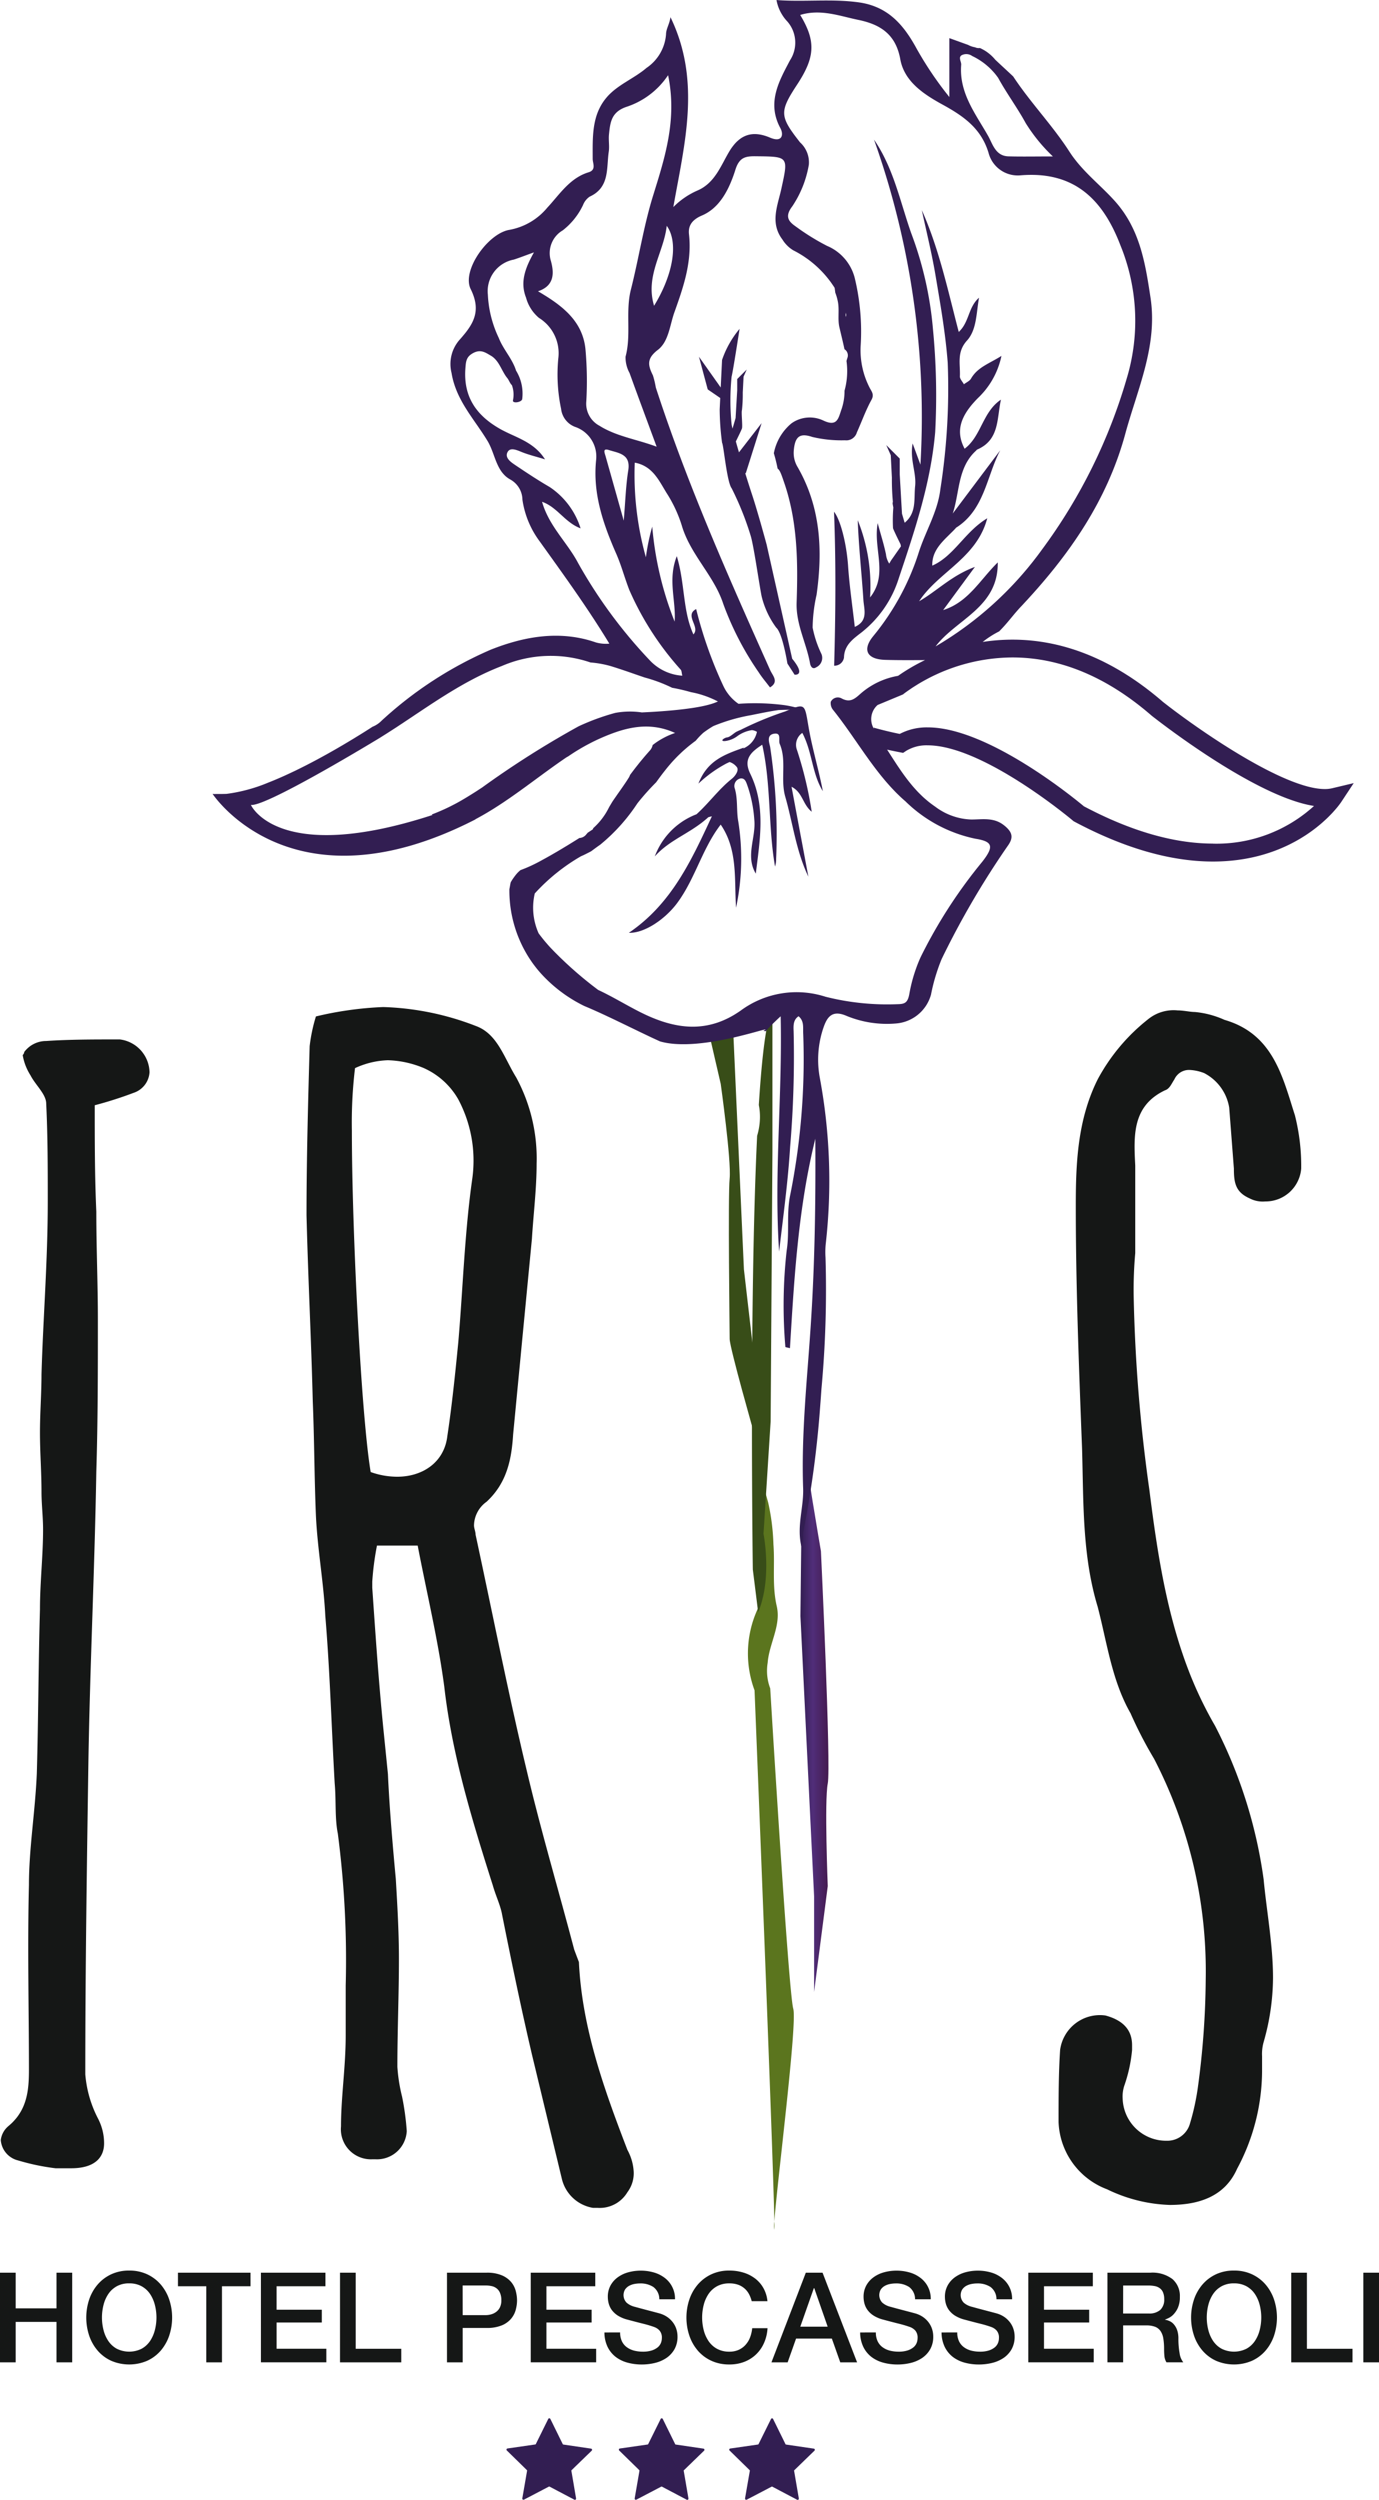 <svg xmlns="http://www.w3.org/2000/svg" xmlns:xlink="http://www.w3.org/1999/xlink" width="140.08" height="253.924" viewBox="0 0 140.08 253.924">
  <defs>
    <linearGradient id="linear-gradient" y1="0.5" x2="1" y2="0.5" gradientUnits="objectBoundingBox">
      <stop offset="0" stop-color="#321d52"/>
      <stop offset="0.452" stop-color="#502e79"/>
      <stop offset="1" stop-color="#451b51"/>
    </linearGradient>
  </defs>
  <g id="logo" transform="translate(-339.781 -260.94)">
    <g id="Raggruppa_189" data-name="Raggruppa 189" transform="translate(339.865 260.94)">
      <g id="Raggruppa_188" data-name="Raggruppa 188">
        <g id="Raggruppa_187" data-name="Raggruppa 187" transform="translate(21.52)">
          <g id="Raggruppa_186" data-name="Raggruppa 186" transform="translate(54.377 149.505)">
            <path id="Tracciato_32838" data-name="Tracciato 32838" d="M436.016,537.907a3.907,3.907,0,0,0,.014-.826A4.011,4.011,0,0,0,436.016,537.907Z" transform="translate(-433.353 -460.928)" fill="#5b751e"/>
            <path id="Tracciato_32839" data-name="Tracciato 32839" d="M437.357,498.414c-.485-1.689-2.339-32.53-2.339-32.53a5.041,5.041,0,0,1-.258-2.6c.149-1.958,1.379-3.775.921-5.75-.485-2.094-.177-4.186-.335-6.272a22.5,22.5,0,0,0-.53-4.237q-.433-1.579-.937-3.131c-.154,1.325-.376,2.653-.654,3.969.235,2.154.335,4.325.656,6.467.144.948.725,1.836.137,2.937a10.783,10.783,0,0,0-.592,8.813s1.9,47.1,2.011,53.966C435.707,516.137,437.787,499.926,437.357,498.414Z" transform="translate(-432.76 -443.892)" fill="#5b751e"/>
          </g>
          <path id="Tracciato_32840" data-name="Tracciato 32840" d="M433.95,396.084a6.245,6.245,0,0,1,.11,1.472,6.829,6.829,0,0,1-.281,1.658c-.818,16.983-.438,44.049-.438,44.049l.542,4.346c1.45-3.441.544-7.968.544-7.968l.725-11.41.181-27.343V386.219C434.705,387.432,434.261,391.125,433.95,396.084Z" transform="translate(-378.473 -283.843)" fill="#384d18"/>
          <path id="Tracciato_32841" data-name="Tracciato 32841" d="M428.042,389.751l2.353-.725,1.089,24.266,1.087,9.416v7.425s-2.536-8.871-2.536-9.78-.181-14.484,0-16.3-.907-9.6-.907-9.6Z" transform="translate(-377.52 -284.356)" fill="#384d18"/>
          <path id="Tracciato_32842" data-name="Tracciato 32842" d="M439.375,446.618l-.095,8.567,1.387,28.461v9.72l1.388-10.76s-.346-8.679,0-10.414-.692-23.6-.692-23.6-1.737-10.066-1.737-11.454,1.577-11.619,1.577-11.619" transform="translate(-379.575 -291.027)" fill="url(#linear-gradient)"/>
          <path id="Tracciato_32843" data-name="Tracciato 32843" d="M437.659,357.357c-.424-2.214-1.09-4.371-1.463-6.579-.393-2.3-.3-2.394-2.354-1.525a33.879,33.879,0,0,0-4.53,1.873c-.149.062-.3.128-.441.2-.246.126-.632.523-.911.56-.392.051-.829.455-.169.371a2.653,2.653,0,0,0,1.237-.533,3.373,3.373,0,0,1,1.428-.569,1.257,1.257,0,0,1,.507.174,2.344,2.344,0,0,1-1.4,1.692c.025-.032.049-.06.073-.091-1.958.7-3.71,1.3-4.619,3.659a13,13,0,0,1,2.849-2.048c.107-.049.212-.1.316-.148a1.53,1.53,0,0,1,.724.5c.284.335-.158.937-.5,1.209-1.324,1.056-2.327,2.466-3.584,3.6a7.281,7.281,0,0,0-4.235,4.28c1.546-1.738,3.639-2.335,5.434-3.979.121-.034.239-.069.364-.094-2.094,4.508-4.108,8.9-8.433,11.832,1.593.057,3.714-1.4,4.93-3.051,1.815-2.464,2.533-5.528,4.4-7.939,1.757,2.567,1.368,5.559,1.559,8.441a24,24,0,0,0,.226-8.754c-.2-1.08-.031-2.225-.344-3.322a.782.782,0,0,1,.514-1.041c.52-.106.63.363.788.8a13.39,13.39,0,0,1,.671,3.4c.177,1.815-.923,3.658.15,5.457.423-3.437,1.035-6.871-.563-10.152-.691-1.42-.025-2.15,1.219-2.942.921,4.19.589,8.339,1.3,12.375a2.531,2.531,0,0,0,.111-.785,59.562,59.562,0,0,0-.608-11.357c-.082-.422-.4-1.205.373-1.348.817-.148.441.651.6,1.03.728,1.726.05,3.577.563,5.368.772,2.7,1.1,5.522,2.347,8.118-.567-3.021-1.133-6.043-1.71-9.132,1.146.587,1.115,1.788,2.05,2.538a38.984,38.984,0,0,0-1.5-6.282,1.466,1.466,0,0,1,.543-1.725C436.595,353.376,436.547,355.566,437.659,357.357Z" transform="translate(-375.676 -276.992)" fill="#321e52"/>
          <path id="Tracciato_32844" data-name="Tracciato 32844" d="M443.467,331.732a.977.977,0,0,0,1-.823c.026-1.363,1.071-1.987,1.893-2.648a11.3,11.3,0,0,0,3.672-5.408c1.623-4.848,3.248-9.655,3.7-14.855a70.371,70.371,0,0,0-.236-10.554,36.343,36.343,0,0,0-2.214-9.682c-1.12-3.2-1.786-6.585-3.766-9.468a83.969,83.969,0,0,1,4.717,33.013c-.293-.8-.5-1.352-.793-2.148-.3,1.647.4,2.957.252,4.345-.137,1.3.171,2.693-1.062,3.709l-.271-.921-.23-4v-1.6l-1.368-1.37.457,1.028.115,2.283a24.451,24.451,0,0,0,.1,2.454.467.467,0,0,0-.021.218c.021.119.045.24.067.361a15.88,15.88,0,0,0-.032,2.1c.067.206.458,1.014.767,1.637.012.067.025.136.038.205l-1.012,1.447-.176.306a2.131,2.131,0,0,1-.332-.946c-.2-.964-.5-1.909-.843-3.167-.468,2.684,1.1,5.194-.772,7.549a17.885,17.885,0,0,0-1.253-7.843c.1,2.717.4,5.413.576,8.118.061.926.519,2.1-.876,2.718-.234-2.085-.539-4.118-.678-6.163-.151-2.224-.757-4.7-1.432-5.534C443.656,321.187,443.615,326.449,443.467,331.732Z" transform="translate(-380.338 -264.113)" fill="#321e52"/>
          <path id="Tracciato_32845" data-name="Tracciato 32845" d="M433.544,323.746s-.891-3.319-1.539-5.26c-.179-.54-.4-1.243-.635-1.995l.06-.031,1.6-5.069-2.3,2.968c-.114-.387-.221-.762-.316-1.107.22-.45.568-1.158.62-1.321.082-.243-.082-1.62,0-1.862a14.834,14.834,0,0,0,.082-1.779l.081-1.62.324-.727-.97.971v1.133l-.164,2.832-.313,1.071c-.042-.171-.074-.318-.092-.424a24.415,24.415,0,0,1,0-4.856c.162-.648.81-4.855.81-4.855a9.9,9.9,0,0,0-1.78,3.157l-.134,2.747,0,.055-2.212-3.127.889,3.319,1.272.873-.056,1.151a26.642,26.642,0,0,0,.243,3.4c.161.243.483,3.966.97,4.614a30.271,30.271,0,0,1,1.943,4.854c.323,1.053.972,5.666,1.131,6.232a8.906,8.906,0,0,0,1.458,3.076c.647.567,1.133,3.642,1.133,3.642l.728,1.133s1.214.162-.241-1.619Z" transform="translate(-377.269 -268.412)" fill="#321e52"/>
          <path id="Tracciato_32846" data-name="Tracciato 32846" d="M479.911,341.012a3.137,3.137,0,0,1-.722.076c-4.308,0-13.321-6.385-16.451-8.862-4.846-4.19-9.988-6.314-15.276-6.314a19.932,19.932,0,0,0-3.027.234,9.72,9.72,0,0,1,1.674-1.073c.84-.834,1.445-1.7,2.162-2.46,4.817-5.107,8.772-10.69,10.649-17.6,1.236-4.553,3.309-8.935,2.565-13.834-.529-3.5-1.068-6.948-3.6-9.789-1.519-1.7-3.355-3.049-4.649-5.063-1.71-2.659-3.949-4.96-5.7-7.62-.6-.569-1.218-1.129-1.822-1.7a4.27,4.27,0,0,0-1.557-1.189.9.9,0,0,1-.5-.075,2.256,2.256,0,0,1-.713-.248c-.57-.2-1.16-.418-1.893-.681v5.982a35.288,35.288,0,0,1-3.466-5.17c-1.294-2.3-2.872-4.044-5.73-4.445-2.788-.391-5.543-.022-8.365-.238a4.277,4.277,0,0,0,1.12,2.2,3.275,3.275,0,0,1,.257,3.916c-1.112,2.112-2.38,4.308-.983,6.894.345.641.219,1.506-1.057.964-1.73-.734-3.06-.377-4.133,1.411-.856,1.43-1.449,3.179-3.2,3.951a7.882,7.882,0,0,0-2.483,1.695c1.146-6.479,2.846-12.82-.289-19.29-.108.732-.438,1.16-.451,1.732a4.525,4.525,0,0,1-1.978,3.418c-1.3,1.111-2.973,1.716-4.073,3.021-1.52,1.8-1.4,4.034-1.4,6.225,0,.451.386,1.114-.413,1.359-1.926.586-2.961,2.271-4.215,3.613a6.482,6.482,0,0,1-3.825,2.234c-2.157.342-4.879,4.124-3.939,6.021,1.133,2.286.239,3.611-1.146,5.165a3.729,3.729,0,0,0-.8,3.35c.455,2.8,2.329,4.7,3.666,6.927.78,1.3.848,3.105,2.309,3.9a2.389,2.389,0,0,1,1.226,2.047,9.29,9.29,0,0,0,1.728,4.2c2.449,3.419,4.917,6.82,7.1,10.422a3.7,3.7,0,0,1-1.393-.132c-3.639-1.258-7.254-.6-10.641.74a39.364,39.364,0,0,0-11.118,7.235,2.656,2.656,0,0,1-.906.6c-.46.3-1.075.688-1.807,1.134-1.628.995-3.813,2.256-6.064,3.341-.9.432-1.8.838-2.693,1.186a16.485,16.485,0,0,1-4.263,1.156c-.368.012-.745.014-1.129.009l-.023,0,.011.012-.276-.017s7.985,12.194,26.7,2.59l-.01-.013c3.261-1.719,6.2-4.217,9.2-6.254a2.2,2.2,0,0,1,.223-.13,20.851,20.851,0,0,1,3.182-1.8c2.33-1.034,4.875-1.864,7.687-.584a7.576,7.576,0,0,0-2.282,1.229,1.16,1.16,0,0,1-.278.551c-.723.807-1.392,1.636-2.021,2.491a1.168,1.168,0,0,1-.114.253c-.534.855-1.142,1.656-1.7,2.492-.1.173-.209.349-.311.525a6.916,6.916,0,0,1-1.6,2.12c-.021.048-.047.1-.069.145-.1.061-.271.175-.5.325-.05.058-.1.116-.149.173a.934.934,0,0,1-.7.366c-1.034.65-2.466,1.529-3.761,2.228a.624.624,0,0,1-.056.03,15.207,15.207,0,0,1-2.166,1.005,2.894,2.894,0,0,0-.332.311,5.51,5.51,0,0,0-.662.932c-.052.234-.087.472-.133.695a12.711,12.711,0,0,0,1.924,6.855,12.318,12.318,0,0,0,1.223,1.638,14.531,14.531,0,0,0,4.457,3.367q.645.27,1.278.555c1.886.853,3.736,1.788,5.612,2.671.266.124.536.248.8.37,4.211,1.225,12.122-1.882,10.508-1.075l.229.046c.253-.283.525-.56.807-.838.233-.23.472-.456.72-.682.177,8.182-.69,16.045-.158,23.9.413-3.543.9-7.075,1.119-10.624a109.463,109.463,0,0,0,.355-11.751c-.024-.576-.047-1.157.5-1.53.592.49.438,1.162.474,1.8a70.032,70.032,0,0,1-1.361,16.559c-.329,1.831-.033,3.641-.319,5.437a50.157,50.157,0,0,0-.132,9.794c0,.03.177.051.466.128.43-7.167.849-14.3,2.577-21.277.041,6.436-.052,12.854-.488,19.29-.179,2.658-.413,5.32-.578,7.984-.169,2.739-.272,5.482-.173,8.231.069,1.942-.67,3.867-.181,5.889.329-.5.1-1,.195-1.462a103.655,103.655,0,0,0,1.714-12.7c.047-.6.092-1.2.132-1.8a110.1,110.1,0,0,0,.413-13.365,8.646,8.646,0,0,1,.014-1.294,57.1,57.1,0,0,0-.583-16.908,10.072,10.072,0,0,1,.387-5.223c.363-1.021.872-1.714,2.242-1.151a10.767,10.767,0,0,0,5.143.8,4.009,4.009,0,0,0,3.513-2.928,19.194,19.194,0,0,1,1.08-3.61,86.649,86.649,0,0,1,6.711-11.492c.62-.851.487-1.407-.36-2.085-1.066-.854-2.224-.592-3.364-.6a6.415,6.415,0,0,1-3.643-1.308c-2.192-1.486-3.511-3.659-4.882-5.789.447.1.877.187,1.264.262l.359.069.3-.2a3.972,3.972,0,0,1,2.193-.568c5.666,0,14.667,7.573,14.758,7.65l.073.063.087.045c5.039,2.685,9.766,4.046,14.056,4.046,8.938,0,12.879-5.805,13.043-6.051l1.264-1.914Zm-37.606-74.465a1.026,1.026,0,0,1,1.073.088,6.758,6.758,0,0,1,2.63,2.215c.859,1.573,1.941,3.025,2.8,4.6a17.068,17.068,0,0,0,2.757,3.379c-1.742,0-3.132.031-4.516-.008-1.333-.038-1.6-1.276-2.088-2.125-1.274-2.232-2.934-4.341-2.708-7.172C442.281,267.212,441.928,266.775,442.305,266.547Zm-41.734,20.886a2.68,2.68,0,0,1,1.216-3.1,7.116,7.116,0,0,0,2.045-2.55,1.848,1.848,0,0,1,.675-.865c2.054-.935,1.7-2.879,1.944-4.555.087-.581-.035-1.191.025-1.777.127-1.249.244-2.313,1.868-2.823a8.116,8.116,0,0,0,4.135-3.186c.937,4.512-.329,8.386-1.526,12.241-.968,3.126-1.448,6.359-2.248,9.518-.575,2.261.052,4.582-.547,6.833a3.29,3.29,0,0,0,.407,1.66c.873,2.422,1.776,4.836,2.751,7.485-2.051-.766-4.069-1.037-5.812-2.13a2.542,2.542,0,0,1-1.332-2.482,36.151,36.151,0,0,0-.089-5.323c-.3-2.865-2.392-4.434-4.82-5.853C401.031,289.946,400.87,288.532,400.572,287.433ZM411.056,292c-.922-3.057.99-5.423,1.286-8.123C413.535,285.523,413.037,288.758,411.056,292Zm-2.622,16.709c-.249,1.549-.292,3.133-.46,5.116-.689-2.44-1.263-4.492-1.844-6.542-.093-.329-.334-.844.328-.633C407.438,306.969,408.7,307.042,408.434,308.713Zm-5.112,9.39c-1.109-2.087-2.951-3.731-3.645-6.19,1.565.55,2.3,2.092,3.914,2.7a7.866,7.866,0,0,0-3.141-4.2c-1.233-.715-2.421-1.506-3.6-2.3-.438-.3-1-.736-.646-1.3.262-.412.841-.187,1.32.012.715.3,1.482.478,2.456.78-1.156-1.821-3.028-2.224-4.548-3.082-2.452-1.384-3.764-3.3-3.541-6.176.05-.668.071-1.171.81-1.554.754-.394,1.246-.029,1.762.271.877.507,1.084,1.557,1.686,2.29.163.2.268.541.463.709a2.821,2.821,0,0,1,.11,1.54c-.078.361.869.209.938-.115a4.459,4.459,0,0,0-.625-2.9c-.379-1.212-1.294-2.137-1.75-3.306a11.427,11.427,0,0,1-1.115-4.421,3.262,3.262,0,0,1,2.632-3.547c.587-.19,1.165-.415,2.052-.736-.91,1.625-1.425,3.035-.8,4.611a4.046,4.046,0,0,0,1.315,2.05,4.218,4.218,0,0,1,1.957,4.117,16.882,16.882,0,0,0,.283,5.108,2.226,2.226,0,0,0,1.383,1.827,3.18,3.18,0,0,1,2.177,3.372c-.357,3.4.71,6.492,2.041,9.525.53,1.2.856,2.479,1.337,3.7a30.092,30.092,0,0,0,5.225,8.089c.087.107.079.3.15.6a4.966,4.966,0,0,1-3.266-1.522A49.407,49.407,0,0,1,403.321,318.1Zm6.458,15.2a8.218,8.218,0,0,0-2.664.052,23.085,23.085,0,0,0-3.734,1.367,95.157,95.157,0,0,0-9.777,6.2c-.531.354-1.074.7-1.625,1.031a20.643,20.643,0,0,1-3.524,1.728l.1.043C372.8,348.855,370.1,342.7,370.1,342.7c1.564.217,13.107-6.819,13.107-6.819q.8-.5,1.588-1.012c3.483-2.277,6.836-4.758,10.789-6.277a12.5,12.5,0,0,1,9.013-.361,10.372,10.372,0,0,1,2.011.356c1.178.355,2.324.774,3.489,1.17a15.377,15.377,0,0,1,2.793,1.044,18.788,18.788,0,0,1,1.921.448,9.514,9.514,0,0,1,2.277.725.249.249,0,0,1,.041.013.52.52,0,0,1,.06.031c.116.055.235.114.351.172C416.088,332.908,412.258,333.193,409.78,333.306Zm26.773,9a14.3,14.3,0,0,0,7.126,3.832c1.808.282,1.918.8.711,2.345a50.17,50.17,0,0,0-6.269,9.709,15.866,15.866,0,0,0-1.144,3.756c-.167.878-.479.989-1.218,1a25.623,25.623,0,0,1-7.292-.758,9.562,9.562,0,0,0-8.58,1.383c-3.382,2.4-6.7,1.948-10.167.217-1.459-.728-2.86-1.6-4.339-2.288a38.727,38.727,0,0,1-4.771-4.213,16.706,16.706,0,0,1-1.281-1.538,6.365,6.365,0,0,1-.392-4.051,19.571,19.571,0,0,1,4.684-3.773c.069-.032.139-.063.206-.092,0,0,.338-.154.846-.426.31-.233.623-.461.942-.686a18.62,18.62,0,0,0,3.741-4.168l.049-.065a24.865,24.865,0,0,1,1.862-2.081c.344-.481.7-.956,1.075-1.419a15.287,15.287,0,0,1,2.94-2.8,8.557,8.557,0,0,1,.759-.8,11.263,11.263,0,0,1,.984-.664c.036-.018.073-.038.109-.052a18.059,18.059,0,0,1,3.774-1.084c.9-.18,1.837-.383,2.787-.518.87-.039,1.741-.042,2.612-.036-.2-.064-.541-.156-1.066-.282-.253-.061-.518-.114-.788-.159-.019,0-.039-.007-.06-.01a23.127,23.127,0,0,0-4.761-.147,4.557,4.557,0,0,1-1.536-1.806,42.678,42.678,0,0,1-2.766-7.821c-1.235.648.45,1.8-.278,2.577-1.1-2.4-.838-5.12-1.688-7.95-.945,2.4-.065,4.527-.22,6.648a33.758,33.758,0,0,1-2.275-9.648,21.766,21.766,0,0,0-.645,3.115,31.123,31.123,0,0,1-1.13-9.611c1.818.333,2.453,1.823,3.23,3.077a13.585,13.585,0,0,1,1.541,3.29c.862,2.963,3.279,5.1,4.209,7.95a30.53,30.53,0,0,0,3.607,6.977c.34.532.757,1.015,1.149,1.534.948-.57.271-1.192.024-1.745-4.222-9.434-8.422-18.873-11.622-28.72a9.2,9.2,0,0,0-.293-1.226c-.5-1.015-.668-1.7.5-2.593,1.107-.845,1.211-2.509,1.688-3.838.914-2.551,1.789-5.094,1.476-7.9-.087-.785.207-1.439,1.322-1.915,1.866-.793,2.8-2.774,3.391-4.643.389-1.234.982-1.383,2.045-1.372,3.387.037,3.344,0,2.619,3.319-.37,1.7-1.176,3.44.12,5.15a3.316,3.316,0,0,0,1.085,1.081,10.6,10.6,0,0,1,4.209,3.815c.026.161.05.324.066.489a5.071,5.071,0,0,1,.28.995c.142.826-.046,1.713.141,2.523.174.761.365,1.5.514,2.228l.015.01a.743.743,0,0,1,.291.856c-.039.111-.074.223-.1.335a7.446,7.446,0,0,1-.2,3.015,5.681,5.681,0,0,1-.293,1.85c-.333.913-.406,1.869-1.877,1.17a3.206,3.206,0,0,0-3.21.288,5.208,5.208,0,0,0-1.8,3.044c.156.518.28,1.039.386,1.565.232.142.383.6.669,1.432,1.36,3.963,1.4,8.069,1.259,12.17-.077,2.21.99,4.091,1.36,6.162.049.282.233.677.63.413a1.052,1.052,0,0,0,.537-1.342,11,11,0,0,1-.9-2.689,15.788,15.788,0,0,1,.4-3.328c.634-4.53.422-8.9-1.921-12.972a2.792,2.792,0,0,1-.395-1.681c.123-1.424.6-1.817,1.884-1.384a12.872,12.872,0,0,0,3.321.337,1.11,1.11,0,0,0,1.2-.788c.5-1.107.906-2.264,1.49-3.322.29-.526.02-.841-.154-1.164a8.3,8.3,0,0,1-.948-4.29,23.2,23.2,0,0,0-.613-6.977,4.837,4.837,0,0,0-2.8-3.206,23.438,23.438,0,0,1-3.257-2.027c-.745-.518-.99-1.052-.28-1.982a10.789,10.789,0,0,0,1.687-4.23,2.732,2.732,0,0,0-.892-2.274c-2.073-2.649-2.119-3.095-.293-5.876s1.919-4.4.308-7.066c2.064-.635,3.979.1,5.9.5,2.2.451,3.808,1.433,4.267,4,.414,2.294,2.439,3.589,4.32,4.62,2.116,1.162,3.882,2.4,4.638,4.859a3.066,3.066,0,0,0,3.248,2.312c5.387-.451,8.336,2.357,10.146,7.084a20.271,20.271,0,0,1,.643,13.573,54.936,54.936,0,0,1-8.592,17.342,35.465,35.465,0,0,1-10.818,9.849c2.108-2.785,6.377-3.94,6.316-8.532-1.81,1.773-2.977,4.031-5.545,4.842l3.225-4.384c-2.378.877-3.85,2.446-5.668,3.488,1.959-2.995,5.853-4.366,6.921-8.43-2.294,1.382-3.356,3.824-5.583,4.812-.054-1.664,1.226-2.6,2.264-3.682.068-.07.115-.123.154-.172,2.9-1.827,3.106-5.268,4.486-7.865-1.564,2.081-3.127,4.162-4.826,6.425.713-2.159.482-4.669,2.367-6.386.04-.038.07-.093.117-.113,2.268-.977,1.989-3.129,2.41-5.068-1.877,1.258-1.983,3.7-3.689,4.986-.922-1.75-.511-3.339,1.53-5.32a8.165,8.165,0,0,0,2.212-4.108c-1.252.789-2.426,1.146-3.087,2.3-.142.25-.481.391-.727.582-.144-.271-.42-.548-.408-.811.06-1.23-.349-2.451.722-3.63.984-1.085.939-2.729,1.221-4.353-1.12.986-.966,2.46-2.059,3.479-1.107-4.235-1.993-8.432-3.751-12.374.463,2.169,1,4.325,1.371,6.509.5,2.977,1.028,5.934,1.258,8.974a66.241,66.241,0,0,1-.744,12.856c-.276,2.351-1.559,4.35-2.237,6.559a25.533,25.533,0,0,1-4.619,8.416c-1.1,1.384-.576,2.313,1.254,2.367,1.346.041,2.693.029,4.042.023a19.313,19.313,0,0,0-2.739,1.6,7.76,7.76,0,0,0-3.679,1.7c-.627.535-1.1,1.1-2.041.6a.8.8,0,0,0-1.116.337,1.087,1.087,0,0,0,.255.847C431.712,336.139,433.563,339.7,436.553,342.306Zm-6.044-49.6c.024.078.047.156.069.235-.017.071-.04.139-.064.209C430.515,293,430.513,292.853,430.509,292.7Zm37.325,53.929c-3.966,0-8.379-1.275-13.12-3.79-.975-.814-9.755-8.015-15.853-8.015a5.918,5.918,0,0,0-2.852.665c-.923-.187-1.829-.408-2.661-.642.018.047.034.1.051.144a1.909,1.909,0,0,1,.364-2.441l2.579-1.073.107-.088a18.689,18.689,0,0,1,11.013-3.668c4.847,0,9.591,1.978,14.1,5.883l.03.026c.45.355,10.459,8.24,16.5,9.176A14.7,14.7,0,0,1,467.834,346.634Z" transform="translate(-366.218 -260.94)" fill="#321e52"/>
        </g>
        <path id="Tracciato_32847" data-name="Tracciato 32847" d="M354.99,393.488a2.357,2.357,0,0,1-1.589,2.068,40.169,40.169,0,0,1-3.977,1.272c0,3.657,0,7.155.16,10.813,0,3.657.158,7.315.158,10.971,0,5.249,0,10.337-.158,15.426-.16,9.7-.636,19.561-.8,29.26-.159,10.654-.319,21.309-.319,31.963a11.792,11.792,0,0,0,1.272,4.454,5.453,5.453,0,0,1,.637,2.544c0,1.589-1.115,2.544-3.341,2.544h-1.591a22.916,22.916,0,0,1-3.817-.8,2.309,2.309,0,0,1-1.747-2.067,2.207,2.207,0,0,1,.794-1.432c1.908-1.589,2.067-3.657,2.067-5.725,0-6.041-.158-12.4,0-18.764,0-3.657.638-7.473.8-11.29.16-5.567.16-11.131.32-16.7,0-2.7.316-5.407.316-8.111,0-1.272-.159-2.545-.159-3.816,0-2.068-.157-3.975-.157-6.042,0-1.909.157-3.976.157-5.885.159-5.725.637-11.449.637-17.651,0-3.179,0-6.518-.159-9.859,0-.954-1.111-1.908-1.589-2.862a5.538,5.538,0,0,1-.8-2.068.554.554,0,0,0,.162-.319,2.778,2.778,0,0,1,2.224-1.112c2.386-.16,4.931-.16,7.476-.16A3.437,3.437,0,0,1,354.99,393.488Z" transform="translate(-339.884 -284.561)" fill="#151716"/>
        <path id="Tracciato_32848" data-name="Tracciato 32848" d="M395.054,388.027c2.226.8,2.861,3.18,4.135,5.248a17.293,17.293,0,0,1,2.067,8.746c0,2.544-.319,5.089-.477,7.632l-1.909,19.878c-.158,2.544-.635,4.929-2.7,6.837a3.019,3.019,0,0,0-1.274,2.386c0,.318.16.636.16.954,1.749,8.11,3.338,16.219,5.247,24.171,1.432,6.043,3.18,11.927,4.769,17.971l.48,1.272c.315,6.679,2.545,12.881,4.928,19.082a5.174,5.174,0,0,1,.638,2.227,3.2,3.2,0,0,1-.638,2.067,3.27,3.27,0,0,1-3.022,1.59h-.477a3.906,3.906,0,0,1-3.179-3.021L400.778,492.5c-1.112-4.771-2.067-9.383-3.021-14.154-.158-.954-.637-1.907-.954-3.02-2.067-6.52-4.134-13.2-4.93-20.2-.636-4.77-1.75-9.382-2.7-14.311h-4.134a28.7,28.7,0,0,0-.477,3.657v.637c.318,4.61.637,9.381,1.111,14.152l.48,4.771c.158,3.5.476,7.155.8,10.654.158,2.7.317,5.407.317,8.111,0,3.657-.159,7.315-.159,10.972a17.289,17.289,0,0,0,.477,3.022,26.308,26.308,0,0,1,.477,3.5,3.024,3.024,0,0,1-3.181,2.862h-.318a3.049,3.049,0,0,1-3.18-3.339c0-3.021.477-6.043.477-9.223v-5.09a99.189,99.189,0,0,0-.8-15.425c-.318-1.589-.159-3.339-.318-5.088-.318-5.566-.476-11.29-.953-17.015-.161-3.34-.8-6.838-.954-10.177-.161-3.816-.161-7.792-.32-11.609-.158-6.36-.477-12.563-.636-18.924,0-5.724.159-11.449.319-17.173a16.7,16.7,0,0,1,.637-3.021,35.3,35.3,0,0,1,6.835-.954A28.221,28.221,0,0,1,395.054,388.027Zm-12.245,4.293a46.5,46.5,0,0,0-.319,6.361c0,10.176.954,28.941,1.909,34.666a8.057,8.057,0,0,0,2.7.476c2.546,0,4.771-1.431,5.089-4.133.478-3.181.8-6.361,1.114-9.541.477-5.567.637-11.132,1.432-16.7a13.259,13.259,0,0,0-1.432-7.95,7.589,7.589,0,0,0-3.5-3.181,10.113,10.113,0,0,0-3.657-.8A8.558,8.558,0,0,0,382.809,392.321Z" transform="translate(-346.83 -283.825)" fill="#151716"/>
        <path id="Tracciato_32849" data-name="Tracciato 32849" d="M485.2,386.692a9.381,9.381,0,0,1,3.022.8c4.929,1.431,5.884,5.724,7.155,9.7a20.94,20.94,0,0,1,.637,5.408,3.63,3.63,0,0,1-3.658,3.338,2.875,2.875,0,0,1-1.59-.317c-1.431-.637-1.589-1.59-1.589-3.021l-.477-6.2a4.822,4.822,0,0,0-2.544-3.5,4.646,4.646,0,0,0-1.433-.318,1.625,1.625,0,0,0-1.589.954c-.318.477-.477.954-.957,1.112-3.337,1.59-3.179,4.612-3.021,7.634v8.9a41.984,41.984,0,0,0-.158,4.452,162.634,162.634,0,0,0,1.589,19.56c.8,6.361,1.751,12.722,4.135,18.764a39.739,39.739,0,0,0,2.545,5.248,48.271,48.271,0,0,1,4.93,15.584c.318,3.339.954,6.679.954,10.019a23.984,23.984,0,0,1-.954,6.52,4.432,4.432,0,0,0-.158,1.43v1.592a21.136,21.136,0,0,1-2.545,9.859c-1.272,2.862-3.976,3.657-6.837,3.657a15.656,15.656,0,0,1-6.361-1.589,7.6,7.6,0,0,1-4.93-6.839c0-2.385,0-4.929.158-7.315a4.079,4.079,0,0,1,4.611-3.5c1.75.477,2.7,1.432,2.7,3.022v.476a15.052,15.052,0,0,1-.8,3.658,3.51,3.51,0,0,0-.158,1.272,4.416,4.416,0,0,0,4.454,4.294,2.389,2.389,0,0,0,2.384-1.749,24.453,24.453,0,0,0,.8-3.659,84.667,84.667,0,0,0,.8-10.971,46.906,46.906,0,0,0-5.248-22.422,41.875,41.875,0,0,1-2.385-4.612c-1.907-3.341-2.385-7.157-3.339-10.813-1.589-5.248-1.431-10.655-1.589-16.062-.319-8.269-.638-16.539-.638-24.649,0-4.292.161-8.745,2.228-12.879a19.5,19.5,0,0,1,5.246-6.2,4.1,4.1,0,0,1,2.863-.8C484.087,386.533,484.723,386.692,485.2,386.692Z" transform="translate(-363.921 -283.9)" fill="#151716"/>
      </g>
    </g>
    <g id="Raggruppa_190" data-name="Raggruppa 190" transform="translate(391.234 506.581)">
      <path id="Tracciato_32850" data-name="Tracciato 32850" d="M425.37,564.819a.122.122,0,0,0-.067-.207l-2.821-.414a.064.064,0,0,1-.051-.039l-1.258-2.556a.121.121,0,0,0-.109-.068h0a.124.124,0,0,0-.109.067l-1.266,2.554a.068.068,0,0,1-.051.038l-2.822.405a.117.117,0,0,0-.1.083.121.121,0,0,0,.03.123l2.038,1.993a.08.08,0,0,1,.019.061l-.486,2.808a.127.127,0,0,0,.046.119.138.138,0,0,0,.073.022.121.121,0,0,0,.057-.014l2.524-1.321a.071.071,0,0,1,.065,0l2.52,1.329a.119.119,0,0,0,.058.015.122.122,0,0,0,.069-.023.127.127,0,0,0,.051-.118l-.481-2.81a.071.071,0,0,1,.022-.061Z" transform="translate(-405.299 -561.535)" fill="#321e52" fill-rule="evenodd"/>
      <path id="Tracciato_32851" data-name="Tracciato 32851" d="M411.4,564.819a.121.121,0,0,0,.031-.124.124.124,0,0,0-.1-.083l-2.82-.414a.072.072,0,0,1-.053-.039L407.2,561.6a.122.122,0,0,0-.109-.068h0a.122.122,0,0,0-.109.067l-1.263,2.554a.071.071,0,0,1-.055.038l-2.82.405a.121.121,0,0,0-.067.206l2.036,1.993a.074.074,0,0,1,.021.061l-.485,2.808a.118.118,0,0,0,.047.119.122.122,0,0,0,.073.022.11.11,0,0,0,.055-.014l2.525-1.321a.069.069,0,0,1,.065,0l2.521,1.329a.11.11,0,0,0,.056.015.119.119,0,0,0,.07-.023.127.127,0,0,0,.05-.118l-.478-2.81a.065.065,0,0,1,.02-.061Z" transform="translate(-402.745 -561.535)" fill="#321e52" fill-rule="evenodd"/>
      <path id="Tracciato_32852" data-name="Tracciato 32852" d="M439.089,564.819a.124.124,0,0,0,.031-.124.122.122,0,0,0-.1-.083L436.2,564.2a.072.072,0,0,1-.054-.039l-1.258-2.556a.118.118,0,0,0-.107-.068h0a.123.123,0,0,0-.109.067l-1.266,2.554a.064.064,0,0,1-.051.038l-2.822.405a.12.12,0,0,0-.065.206l2.036,1.993a.077.077,0,0,1,.019.061l-.487,2.808a.126.126,0,0,0,.049.119.128.128,0,0,0,.071.022.115.115,0,0,0,.056-.014l2.527-1.321a.068.068,0,0,1,.064,0l2.52,1.329a.121.121,0,0,0,.057.015.118.118,0,0,0,.069-.023.127.127,0,0,0,.051-.118l-.479-2.81a.069.069,0,0,1,.019-.061Z" transform="translate(-407.807 -561.535)" fill="#321e52" fill-rule="evenodd"/>
    </g>
    <g id="Raggruppa_191" data-name="Raggruppa 191" transform="translate(339.781 491.571)">
      <path id="Tracciato_32853" data-name="Tracciato 32853" d="M339.781,543.432h1.594v3.622h4.146v-3.622h1.594v9.106h-1.594v-4.106h-4.146v4.106h-1.594Z" transform="translate(-339.781 -543.215)" fill="#151716"/>
      <path id="Tracciato_32854" data-name="Tracciato 32854" d="M354.865,543.166a4.236,4.236,0,0,1,1.83.382,4.1,4.1,0,0,1,1.371,1.033,4.613,4.613,0,0,1,.861,1.518,5.829,5.829,0,0,1,0,3.686,4.618,4.618,0,0,1-.861,1.518,4.042,4.042,0,0,1-1.371,1.026,4.634,4.634,0,0,1-3.66,0,4.018,4.018,0,0,1-1.371-1.026,4.589,4.589,0,0,1-.861-1.518,5.815,5.815,0,0,1,0-3.686,4.583,4.583,0,0,1,.861-1.518,4.077,4.077,0,0,1,1.371-1.033A4.23,4.23,0,0,1,354.865,543.166Zm0,1.3a2.553,2.553,0,0,0-1.256.293,2.47,2.47,0,0,0-.861.784,3.557,3.557,0,0,0-.491,1.116,5.19,5.19,0,0,0,0,2.552,3.556,3.556,0,0,0,.491,1.115,2.478,2.478,0,0,0,.861.785,2.845,2.845,0,0,0,2.513,0,2.482,2.482,0,0,0,.86-.785,3.574,3.574,0,0,0,.491-1.115,5.164,5.164,0,0,0,0-2.552,3.576,3.576,0,0,0-.491-1.116,2.474,2.474,0,0,0-.86-.784A2.563,2.563,0,0,0,354.865,544.467Z" transform="translate(-341.741 -543.166)" fill="#151716"/>
      <path id="Tracciato_32855" data-name="Tracciato 32855" d="M361.9,543.432h7.373v1.377h-2.9v7.729H364.78v-7.729H361.9Z" transform="translate(-343.824 -543.215)" fill="#151716"/>
      <path id="Tracciato_32856" data-name="Tracciato 32856" d="M372.214,543.432h6.555v1.377h-4.962v2.384H378.4v1.3h-4.592v2.666h5.052v1.377h-6.645Z" transform="translate(-345.71 -543.215)" fill="#151716"/>
      <path id="Tracciato_32857" data-name="Tracciato 32857" d="M382.047,543.432h1.593v7.729h4.629v1.377h-6.223Z" transform="translate(-347.508 -543.215)" fill="#151716"/>
      <path id="Tracciato_32858" data-name="Tracciato 32858" d="M395.344,543.432h4.017a3.825,3.825,0,0,1,1.581.279,2.523,2.523,0,0,1,.946.7,2.38,2.38,0,0,1,.452.919,3.889,3.889,0,0,1,.122.918,3.809,3.809,0,0,1-.122.911,2.371,2.371,0,0,1-.452.912,2.45,2.45,0,0,1-.946.7,3.9,3.9,0,0,1-1.581.275h-2.423v3.494h-1.594Zm1.594,4.311h2.334a2.05,2.05,0,0,0,.548-.077,1.558,1.558,0,0,0,.517-.248,1.283,1.283,0,0,0,.382-.459,1.571,1.571,0,0,0,.147-.721,1.832,1.832,0,0,0-.129-.74,1.163,1.163,0,0,0-.343-.466,1.21,1.21,0,0,0-.5-.235,2.66,2.66,0,0,0-.6-.064h-2.36Z" transform="translate(-349.939 -543.215)" fill="#151716"/>
      <path id="Tracciato_32859" data-name="Tracciato 32859" d="M405.755,543.432h6.555v1.377h-4.962v2.384h4.592v1.3h-4.592v2.666H412.4v1.377h-6.645Z" transform="translate(-351.842 -543.215)" fill="#151716"/>
      <path id="Tracciato_32860" data-name="Tracciato 32860" d="M416.51,549.453a2.037,2.037,0,0,0,.179.893,1.608,1.608,0,0,0,.5.606,2.147,2.147,0,0,0,.735.345,3.565,3.565,0,0,0,.9.108,2.915,2.915,0,0,0,.893-.12,1.817,1.817,0,0,0,.6-.313,1.149,1.149,0,0,0,.332-.44,1.32,1.32,0,0,0,.1-.5,1.09,1.09,0,0,0-.236-.772,1.341,1.341,0,0,0-.517-.35,10.888,10.888,0,0,0-1.128-.339q-.644-.158-1.588-.414a3.438,3.438,0,0,1-.977-.4,2.32,2.32,0,0,1-.618-.555,1.942,1.942,0,0,1-.325-.651,2.607,2.607,0,0,1-.1-.7,2.374,2.374,0,0,1,.287-1.192,2.538,2.538,0,0,1,.759-.835,3.326,3.326,0,0,1,1.07-.491,4.838,4.838,0,0,1,2.559.026,3.322,3.322,0,0,1,1.109.554,2.639,2.639,0,0,1,1.04,2.169H420.49a1.541,1.541,0,0,0-.6-1.244,2.38,2.38,0,0,0-1.365-.364,2.976,2.976,0,0,0-.574.057,1.8,1.8,0,0,0-.535.192,1.154,1.154,0,0,0-.4.363,1.113,1.113,0,0,0,.14,1.333,1.95,1.95,0,0,0,.785.415q.051.012.4.108c.233.064.5.133.785.21l.848.224c.276.072.473.125.593.159a2.666,2.666,0,0,1,.778.382,2.484,2.484,0,0,1,.555.555,2.284,2.284,0,0,1,.331.67,2.427,2.427,0,0,1,.109.714,2.574,2.574,0,0,1-.312,1.307,2.665,2.665,0,0,1-.823.887,3.581,3.581,0,0,1-1.161.5,5.587,5.587,0,0,1-1.326.159,5.437,5.437,0,0,1-1.467-.192,3.435,3.435,0,0,1-1.2-.586,2.881,2.881,0,0,1-.816-1.015,3.376,3.376,0,0,1-.32-1.46Z" transform="translate(-353.517 -543.166)" fill="#151716"/>
      <path id="Tracciato_32861" data-name="Tracciato 32861" d="M431.74,546.279a3.261,3.261,0,0,0-.28-.727,2,2,0,0,0-1.116-.95,2.606,2.606,0,0,0-.874-.134,2.557,2.557,0,0,0-1.256.293,2.467,2.467,0,0,0-.86.784,3.538,3.538,0,0,0-.491,1.116,5.189,5.189,0,0,0,0,2.552,3.536,3.536,0,0,0,.491,1.115,2.474,2.474,0,0,0,.86.785,2.558,2.558,0,0,0,1.256.292,2.269,2.269,0,0,0,.945-.185,2.091,2.091,0,0,0,.7-.511,2.383,2.383,0,0,0,.459-.758,3.664,3.664,0,0,0,.216-.931h1.556a4.3,4.3,0,0,1-.351,1.492,3.641,3.641,0,0,1-.808,1.167,3.6,3.6,0,0,1-1.2.759,4.163,4.163,0,0,1-1.518.268,4.3,4.3,0,0,1-1.83-.377,4.027,4.027,0,0,1-1.371-1.026,4.588,4.588,0,0,1-.86-1.518,5.8,5.8,0,0,1,0-3.686,4.583,4.583,0,0,1,.86-1.518,4.086,4.086,0,0,1,1.371-1.033,4.232,4.232,0,0,1,1.83-.382,4.81,4.81,0,0,1,1.442.211,3.722,3.722,0,0,1,1.193.612,3.176,3.176,0,0,1,.835.975,3.411,3.411,0,0,1,.4,1.315Z" transform="translate(-355.38 -543.166)" fill="#151716"/>
      <path id="Tracciato_32862" data-name="Tracciato 32862" d="M439.168,543.432h1.7l3.508,9.106h-1.709l-.854-2.411h-3.636l-.854,2.411h-1.646Zm-.561,5.484h2.78L440.023,545h-.038Z" transform="translate(-357.312 -543.215)" fill="#151716"/>
      <path id="Tracciato_32863" data-name="Tracciato 32863" d="M448.3,549.453a2.036,2.036,0,0,0,.179.893,1.612,1.612,0,0,0,.5.606,2.134,2.134,0,0,0,.734.345,3.566,3.566,0,0,0,.9.108,2.915,2.915,0,0,0,.893-.12,1.805,1.805,0,0,0,.6-.313,1.144,1.144,0,0,0,.333-.44,1.32,1.32,0,0,0,.1-.5,1.094,1.094,0,0,0-.235-.772,1.354,1.354,0,0,0-.517-.35,10.981,10.981,0,0,0-1.128-.339q-.644-.158-1.588-.414a3.422,3.422,0,0,1-.976-.4,2.312,2.312,0,0,1-.619-.555,1.947,1.947,0,0,1-.325-.651,2.61,2.61,0,0,1-.1-.7,2.374,2.374,0,0,1,.288-1.192,2.54,2.54,0,0,1,.759-.835,3.322,3.322,0,0,1,1.071-.491,4.7,4.7,0,0,1,1.211-.159,4.75,4.75,0,0,1,1.347.185,3.324,3.324,0,0,1,1.109.554,2.633,2.633,0,0,1,1.039,2.169h-1.594a1.537,1.537,0,0,0-.6-1.244,2.376,2.376,0,0,0-1.365-.364,2.97,2.97,0,0,0-.574.057,1.819,1.819,0,0,0-.536.192,1.16,1.16,0,0,0-.4.363,1.113,1.113,0,0,0,.14,1.333,1.949,1.949,0,0,0,.784.415q.052.012.4.108t.784.21l.848.224q.415.108.594.159a2.656,2.656,0,0,1,.778.382,2.483,2.483,0,0,1,.555.555,2.3,2.3,0,0,1,.331.67,2.427,2.427,0,0,1,.109.714,2.573,2.573,0,0,1-.312,1.307,2.655,2.655,0,0,1-.823.887,3.572,3.572,0,0,1-1.161.5,5.585,5.585,0,0,1-1.326.159,5.437,5.437,0,0,1-1.467-.192,3.435,3.435,0,0,1-1.2-.586,2.88,2.88,0,0,1-.816-1.015,3.375,3.375,0,0,1-.32-1.46Z" transform="translate(-359.329 -543.166)" fill="#151716"/>
      <path id="Tracciato_32864" data-name="Tracciato 32864" d="M458.416,549.453a2.038,2.038,0,0,0,.179.893,1.613,1.613,0,0,0,.5.606,2.125,2.125,0,0,0,.733.345,3.567,3.567,0,0,0,.9.108,2.91,2.91,0,0,0,.892-.12,1.818,1.818,0,0,0,.6-.313,1.149,1.149,0,0,0,.332-.44,1.317,1.317,0,0,0,.1-.5,1.093,1.093,0,0,0-.235-.772,1.339,1.339,0,0,0-.517-.35,10.838,10.838,0,0,0-1.129-.339q-.645-.158-1.588-.414a3.407,3.407,0,0,1-.975-.4,2.291,2.291,0,0,1-.619-.555,1.944,1.944,0,0,1-.325-.651,2.6,2.6,0,0,1-.1-.7,2.366,2.366,0,0,1,.288-1.192,2.536,2.536,0,0,1,.758-.835,3.333,3.333,0,0,1,1.071-.491,4.7,4.7,0,0,1,1.211-.159,4.748,4.748,0,0,1,1.347.185,3.309,3.309,0,0,1,1.109.554,2.72,2.72,0,0,1,.759.913,2.692,2.692,0,0,1,.281,1.256H462.4a1.541,1.541,0,0,0-.6-1.244,2.379,2.379,0,0,0-1.365-.364,2.976,2.976,0,0,0-.574.057,1.805,1.805,0,0,0-.535.192,1.159,1.159,0,0,0-.4.363,1.112,1.112,0,0,0,.138,1.333,1.965,1.965,0,0,0,.785.415c.034.008.169.044.4.108s.494.133.784.21.571.152.847.224.474.125.593.159a2.647,2.647,0,0,1,.778.382,2.5,2.5,0,0,1,.555.555,2.283,2.283,0,0,1,.331.67,2.458,2.458,0,0,1,.109.714,2.574,2.574,0,0,1-.312,1.307,2.64,2.64,0,0,1-.823.887,3.573,3.573,0,0,1-1.161.5,5.585,5.585,0,0,1-1.326.159,5.429,5.429,0,0,1-1.467-.192,3.438,3.438,0,0,1-1.2-.586,2.879,2.879,0,0,1-.815-1.015,3.378,3.378,0,0,1-.32-1.46Z" transform="translate(-361.178 -543.166)" fill="#151716"/>
      <path id="Tracciato_32865" data-name="Tracciato 32865" d="M467.607,543.432h6.555v1.377H469.2v2.384h4.591v1.3H469.2v2.666h5.051v1.377h-6.645Z" transform="translate(-363.15 -543.215)" fill="#151716"/>
      <path id="Tracciato_32866" data-name="Tracciato 32866" d="M477.44,543.432h4.35a3.367,3.367,0,0,1,2.257.651,2.263,2.263,0,0,1,.752,1.81,2.634,2.634,0,0,1-.191,1.079,2.335,2.335,0,0,1-.446.688,1.738,1.738,0,0,1-.5.376c-.166.077-.288.128-.363.153v.025a1.632,1.632,0,0,1,.439.128,1.291,1.291,0,0,1,.44.325,1.783,1.783,0,0,1,.338.581,2.565,2.565,0,0,1,.134.892,8.063,8.063,0,0,0,.121,1.46,1.919,1.919,0,0,0,.376.937h-1.71a1.463,1.463,0,0,1-.209-.65c-.022-.238-.032-.467-.032-.689a6.615,6.615,0,0,0-.077-1.078,1.884,1.884,0,0,0-.281-.753,1.188,1.188,0,0,0-.555-.44,2.456,2.456,0,0,0-.9-.141h-2.347v3.75H477.44Zm1.594,4.145h2.615a1.661,1.661,0,0,0,1.16-.364,1.411,1.411,0,0,0,.4-1.09,1.717,1.717,0,0,0-.128-.708,1.037,1.037,0,0,0-.351-.427,1.28,1.28,0,0,0-.51-.2,3.343,3.343,0,0,0-.593-.052h-2.589Z" transform="translate(-364.947 -543.215)" fill="#151716"/>
      <path id="Tracciato_32867" data-name="Tracciato 32867" d="M492.2,543.166a4.229,4.229,0,0,1,1.83.382,4.1,4.1,0,0,1,1.372,1.033,4.612,4.612,0,0,1,.861,1.518,5.83,5.83,0,0,1,0,3.686,4.617,4.617,0,0,1-.861,1.518,4.037,4.037,0,0,1-1.372,1.026,4.632,4.632,0,0,1-3.659,0A4.018,4.018,0,0,1,489,551.3a4.576,4.576,0,0,1-.861-1.518,5.813,5.813,0,0,1,0-3.686,4.571,4.571,0,0,1,.861-1.518,4.078,4.078,0,0,1,1.371-1.033A4.232,4.232,0,0,1,492.2,543.166Zm0,1.3a2.553,2.553,0,0,0-1.256.293,2.469,2.469,0,0,0-.861.784,3.537,3.537,0,0,0-.491,1.116,5.189,5.189,0,0,0,0,2.552,3.535,3.535,0,0,0,.491,1.115,2.477,2.477,0,0,0,.861.785,2.845,2.845,0,0,0,2.513,0,2.482,2.482,0,0,0,.861-.785,3.573,3.573,0,0,0,.491-1.115,5.189,5.189,0,0,0,0-2.552,3.574,3.574,0,0,0-.491-1.116,2.475,2.475,0,0,0-.861-.784A2.56,2.56,0,0,0,492.2,544.467Z" transform="translate(-366.848 -543.166)" fill="#151716"/>
      <path id="Tracciato_32868" data-name="Tracciato 32868" d="M500.29,543.432h1.593v7.729h4.63v1.377H500.29Z" transform="translate(-369.125 -543.215)" fill="#151716"/>
      <path id="Tracciato_32869" data-name="Tracciato 32869" d="M509.249,543.432h1.594v9.106h-1.594Z" transform="translate(-370.762 -543.215)" fill="#151716"/>
    </g>
  </g>
</svg>
